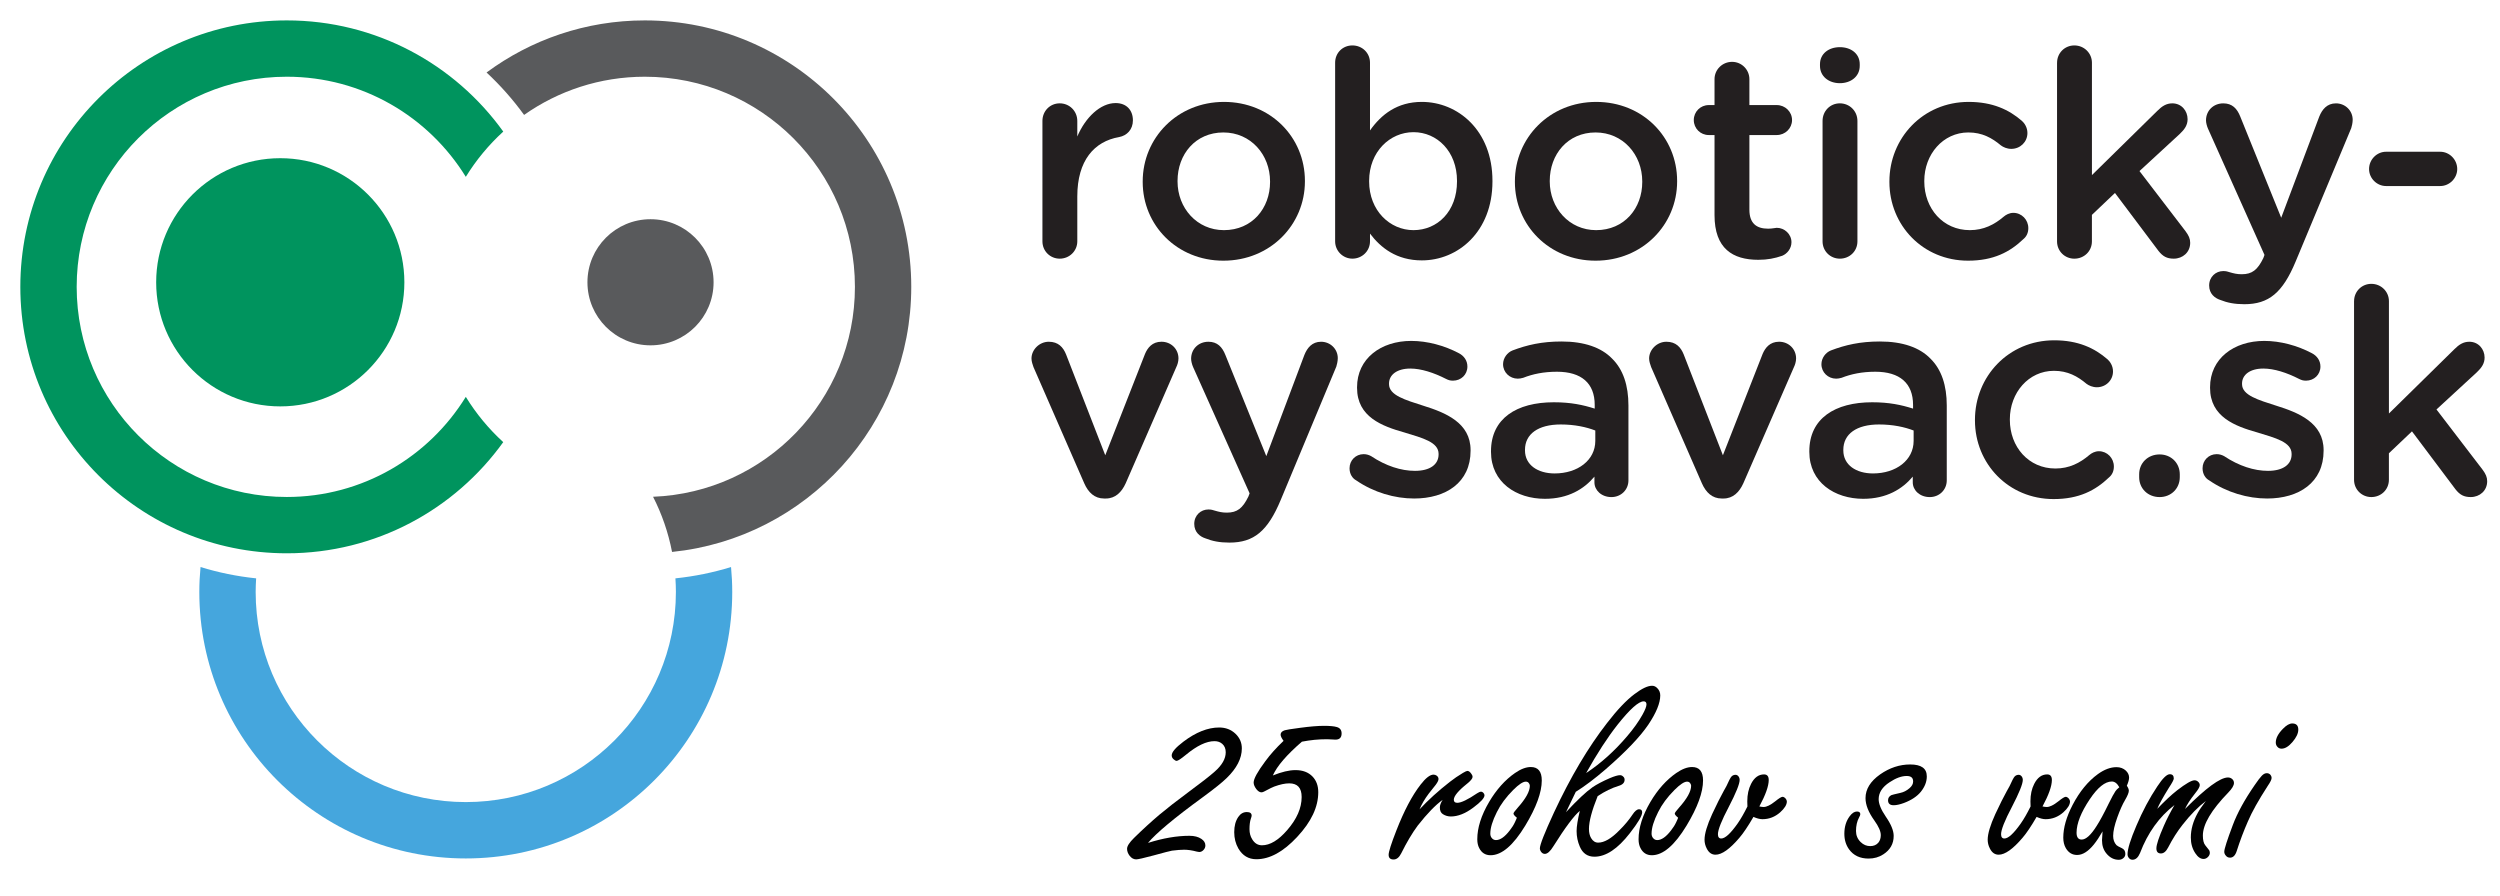 <?xml version="1.0" encoding="UTF-8"?>
<!-- Generator: Adobe Illustrator 21.0.0, SVG Export Plug-In . SVG Version: 6.00 Build 0)  -->
<svg version="1.1" id="Vrstva_2" xmlns="http://www.w3.org/2000/svg" xmlns:xlink="http://www.w3.org/1999/xlink" x="0px" y="0px" viewBox="0 0 173 62" style="enable-background:new 0 0 173 62;" xml:space="preserve">
<style type="text/css">
	.st0{fill:#010101;}
	.st1{fill-rule:evenodd;clip-rule:evenodd;fill:#45A6DD;}
	.st2{fill-rule:evenodd;clip-rule:evenodd;fill:#00945E;}
	.st3{fill-rule:evenodd;clip-rule:evenodd;fill:#595A5C;}
	.st4{fill:#231F20;}
</style>
<g>
	<path class="st0" d="M79.442,58.329c1.039-0.328,1.995-0.492,2.867-0.492c0.34,0,0.615,0.071,0.825,0.213   c0.186,0.124,0.278,0.275,0.278,0.455c0,0.118-0.043,0.223-0.13,0.315s-0.186,0.139-0.297,0.139c-0.037,0-0.093-0.009-0.167-0.028   c-0.321-0.086-0.612-0.13-0.872-0.13c-0.229,0-0.51,0.022-0.844,0.065c-0.118,0.019-0.548,0.13-1.29,0.334   c-0.668,0.18-1.063,0.269-1.188,0.269c-0.173,0-0.324-0.083-0.454-0.25c-0.117-0.154-0.177-0.315-0.177-0.482   c0-0.186,0.161-0.436,0.482-0.751c0.606-0.594,1.19-1.128,1.754-1.605c0.531-0.445,1.19-0.958,1.976-1.54   c0.896-0.662,1.516-1.144,1.855-1.447c0.507-0.445,0.761-0.891,0.761-1.336c0-0.247-0.08-0.442-0.241-0.584   c-0.143-0.124-0.321-0.186-0.538-0.186c-0.557,0-1.212,0.313-1.967,0.937c-0.347,0.285-0.563,0.427-0.649,0.427   c-0.062,0-0.133-0.037-0.213-0.111c-0.087-0.074-0.13-0.164-0.13-0.269c0-0.223,0.269-0.538,0.807-0.946   c0.866-0.655,1.691-0.983,2.478-0.983c0.451,0,0.828,0.146,1.132,0.436c0.29,0.278,0.436,0.616,0.436,1.011   c0,0.693-0.353,1.379-1.058,2.06c-0.303,0.297-0.859,0.742-1.67,1.336C81.261,56.606,80.005,57.655,79.442,58.329z"/>
	<path class="st0" d="M90.093,51.324c-1.052,0.909-1.723,1.688-2.013,2.338c0.612-0.247,1.135-0.371,1.567-0.371   c0.501,0,0.894,0.148,1.179,0.445c0.266,0.278,0.398,0.64,0.398,1.085c0,1.021-0.485,2.05-1.456,3.089   c-0.959,1.033-1.902,1.549-2.83,1.549c-0.538,0-0.952-0.247-1.243-0.742c-0.191-0.334-0.287-0.711-0.287-1.132   c0-0.427,0.093-0.776,0.278-1.048c0.154-0.229,0.353-0.343,0.594-0.343c0.223,0,0.334,0.083,0.334,0.25   c0,0.037-0.019,0.108-0.056,0.213c-0.063,0.18-0.093,0.421-0.093,0.724c0,0.266,0.062,0.498,0.186,0.696   c0.167,0.278,0.393,0.417,0.677,0.417c0.557,0,1.138-0.349,1.744-1.048c0.668-0.767,1.002-1.531,1.002-2.292   c0-0.315-0.071-0.552-0.213-0.709c-0.143-0.158-0.359-0.237-0.649-0.237c-0.285,0-0.631,0.074-1.039,0.223   c-0.093,0.031-0.319,0.143-0.678,0.334c-0.074,0.043-0.143,0.065-0.204,0.065c-0.117,0-0.235-0.074-0.353-0.223   c-0.124-0.167-0.186-0.318-0.186-0.455c0-0.26,0.27-0.751,0.808-1.475c0.34-0.464,0.761-0.934,1.262-1.41   c-0.137-0.186-0.204-0.328-0.204-0.427c0-0.142,0.096-0.244,0.287-0.306c0.093-0.031,0.442-0.086,1.049-0.167   c0.687-0.093,1.243-0.139,1.67-0.139c0.408,0,0.701,0.028,0.881,0.083c0.223,0.062,0.334,0.21,0.334,0.445   c0,0.285-0.143,0.427-0.427,0.427c-0.062,0-0.186-0.006-0.371-0.019c-0.062-0.006-0.133-0.009-0.213-0.009   c-0.297,0-0.589,0.014-0.877,0.042C90.664,51.227,90.377,51.269,90.093,51.324z"/>
	<path class="st0" d="M98.229,56.009c0.605-0.649,1.305-1.283,2.097-1.902c0.284-0.223,0.587-0.43,0.909-0.622   c0.16-0.093,0.263-0.139,0.306-0.139c0.093,0,0.186,0.068,0.278,0.204c0.056,0.074,0.084,0.143,0.084,0.204   c0,0.111-0.118,0.263-0.353,0.455c-0.631,0.501-0.946,0.878-0.946,1.132c0,0.143,0.08,0.213,0.241,0.213   c0.266,0,0.724-0.219,1.373-0.659c0.111-0.074,0.204-0.111,0.278-0.111c0.049,0,0.099,0.025,0.148,0.074   c0.056,0.056,0.083,0.115,0.083,0.176c0,0.186-0.26,0.47-0.779,0.854c-0.544,0.408-1.061,0.612-1.549,0.612   c-0.198,0-0.381-0.052-0.548-0.158c-0.143-0.086-0.213-0.241-0.213-0.464c0-0.154,0.064-0.331,0.194-0.529   c-0.488,0.347-1.063,0.94-1.726,1.781c-0.384,0.52-0.764,1.16-1.141,1.92c-0.143,0.285-0.318,0.427-0.529,0.427   c-0.229,0-0.343-0.108-0.343-0.325c0-0.21,0.18-0.773,0.538-1.688c0.531-1.36,1.088-2.415,1.67-3.164   c0.358-0.464,0.658-0.696,0.899-0.696c0.08,0,0.154,0.025,0.223,0.074c0.08,0.062,0.121,0.139,0.121,0.232s-0.063,0.223-0.186,0.39   c-0.025,0.031-0.189,0.238-0.492,0.622C98.591,55.289,98.378,55.651,98.229,56.009z"/>
	<path class="st0" d="M105.93,53.078c0.507,0,0.761,0.31,0.761,0.928c0,0.823-0.381,1.865-1.142,3.126   c-0.829,1.367-1.63,2.05-2.402,2.05c-0.358,0-0.622-0.167-0.789-0.501c-0.086-0.167-0.13-0.368-0.13-0.603   c0-0.792,0.272-1.651,0.816-2.579c0.507-0.859,1.104-1.527,1.791-2.004C105.236,53.217,105.602,53.078,105.93,53.078z    M104.965,56.584c-0.155-0.124-0.232-0.219-0.232-0.288c0-0.049,0.099-0.186,0.297-0.408c0.557-0.625,0.835-1.128,0.835-1.512   c0-0.049-0.016-0.099-0.046-0.148c-0.05-0.093-0.127-0.139-0.232-0.139c-0.198,0-0.488,0.192-0.872,0.575   c-0.495,0.495-0.872,1.005-1.132,1.531c-0.303,0.6-0.454,1.098-0.454,1.494c0,0.105,0.027,0.198,0.083,0.278   c0.08,0.111,0.183,0.167,0.307,0.167c0.297,0,0.615-0.223,0.955-0.668c0.148-0.186,0.27-0.377,0.362-0.575   C104.928,56.693,104.971,56.591,104.965,56.584z"/>
	<path class="st0" d="M110.559,55.091c-0.402,0.996-0.603,1.753-0.603,2.273c0,0.254,0.049,0.464,0.148,0.631   c0.123,0.21,0.287,0.315,0.491,0.315c0.421,0,0.906-0.281,1.457-0.844c0.364-0.358,0.671-0.724,0.918-1.095   c0.161-0.247,0.313-0.371,0.455-0.371c0.142,0,0.213,0.071,0.213,0.213c0,0.235-0.284,0.718-0.854,1.447   c-0.841,1.083-1.657,1.624-2.449,1.624c-0.477,0-0.813-0.232-1.011-0.696c-0.148-0.34-0.223-0.699-0.223-1.076   c0-0.315,0.074-0.782,0.223-1.401c-0.402,0.334-1.012,1.15-1.828,2.449c-0.216,0.353-0.414,0.529-0.594,0.529   c-0.093,0-0.173-0.04-0.241-0.121c-0.067-0.086-0.102-0.173-0.102-0.26c0-0.247,0.324-1.073,0.974-2.477   c1.145-2.455,2.369-4.521,3.674-6.197c0.705-0.915,1.339-1.583,1.902-2.004c0.507-0.383,0.912-0.575,1.215-0.575   c0.136,0,0.257,0.056,0.362,0.167c0.136,0.136,0.204,0.303,0.204,0.501c0,0.526-0.275,1.2-0.826,2.022   c-0.575,0.848-1.553,1.871-2.932,3.071c-0.773,0.668-1.469,1.194-2.087,1.577c-0.081,0.161-0.307,0.631-0.678,1.41   c0.773-0.835,1.386-1.41,1.837-1.726c0.291-0.198,0.684-0.405,1.179-0.622c0.334-0.142,0.575-0.213,0.724-0.213   c0.08,0,0.151,0.031,0.213,0.093c0.068,0.056,0.103,0.13,0.103,0.223c0,0.204-0.14,0.347-0.418,0.427   C111.536,54.528,111.054,54.763,110.559,55.091z M109.761,53.495c1.015-0.668,1.961-1.518,2.839-2.551   c0.439-0.513,0.792-1.008,1.058-1.484c0.186-0.334,0.278-0.572,0.278-0.714c0-0.142-0.064-0.213-0.194-0.213   c-0.347,0-0.943,0.532-1.791,1.596C111.251,51.012,110.521,52.135,109.761,53.495z"/>
	<path class="st0" d="M117.09,53.078c0.507,0,0.761,0.31,0.761,0.928c0,0.823-0.38,1.865-1.141,3.126   c-0.829,1.367-1.63,2.05-2.403,2.05c-0.358,0-0.621-0.167-0.788-0.501c-0.087-0.167-0.13-0.368-0.13-0.603   c0-0.792,0.272-1.651,0.816-2.579c0.507-0.859,1.104-1.527,1.79-2.004C116.397,53.217,116.762,53.078,117.09,53.078z    M116.125,56.584c-0.154-0.124-0.231-0.219-0.231-0.288c0-0.049,0.099-0.186,0.297-0.408c0.557-0.625,0.835-1.128,0.835-1.512   c0-0.049-0.016-0.099-0.047-0.148c-0.05-0.093-0.127-0.139-0.231-0.139c-0.198,0-0.489,0.192-0.872,0.575   c-0.495,0.495-0.872,1.005-1.132,1.531c-0.304,0.6-0.455,1.098-0.455,1.494c0,0.105,0.028,0.198,0.084,0.278   c0.08,0.111,0.182,0.167,0.306,0.167c0.297,0,0.615-0.223,0.956-0.668c0.148-0.186,0.269-0.377,0.361-0.575   C116.088,56.693,116.131,56.591,116.125,56.584z"/>
	<path class="st0" d="M121.339,56.529c-0.377,0.649-0.702,1.132-0.974,1.447c-0.662,0.779-1.213,1.169-1.651,1.169   c-0.266,0-0.47-0.145-0.612-0.436c-0.099-0.191-0.148-0.393-0.148-0.603c0-0.408,0.176-0.999,0.528-1.772   c0.315-0.674,0.581-1.206,0.798-1.596c0.161-0.278,0.257-0.46,0.288-0.547c0.074-0.167,0.139-0.293,0.194-0.38   c0.08-0.13,0.191-0.195,0.334-0.195c0.074,0,0.14,0.031,0.195,0.093c0.062,0.074,0.093,0.161,0.093,0.26   c0,0.278-0.251,0.9-0.752,1.865c-0.501,0.953-0.751,1.583-0.751,1.893c0,0.198,0.077,0.297,0.231,0.297   c0.266,0,0.644-0.346,1.132-1.039c0.217-0.309,0.442-0.702,0.678-1.178c-0.007-0.154-0.01-0.272-0.01-0.353   c0-0.464,0.087-0.866,0.26-1.206c0.223-0.439,0.522-0.659,0.9-0.659c0.216,0,0.324,0.13,0.324,0.39   c0,0.415-0.217,1.024-0.649,1.828c0.124,0.025,0.223,0.037,0.297,0.037c0.204,0,0.47-0.13,0.798-0.39   c0.26-0.21,0.43-0.315,0.511-0.315c0.067,0,0.139,0.041,0.213,0.121c0.056,0.068,0.084,0.136,0.084,0.204   c0,0.223-0.155,0.473-0.464,0.751c-0.359,0.315-0.768,0.473-1.225,0.473C121.781,56.687,121.574,56.634,121.339,56.529z"/>
	<path class="st0" d="M132.185,52.901c0.383,0,0.671,0.068,0.862,0.204c0.191,0.136,0.288,0.343,0.288,0.622   c0,0.365-0.137,0.718-0.408,1.058c-0.26,0.322-0.649,0.582-1.169,0.779c-0.285,0.105-0.523,0.158-0.715,0.158   c-0.26,0-0.39-0.114-0.39-0.343c0-0.154,0.074-0.272,0.223-0.353c0.037-0.019,0.247-0.071,0.631-0.158   c0.229-0.049,0.439-0.158,0.631-0.325c0.167-0.142,0.251-0.297,0.251-0.464c0-0.13-0.037-0.226-0.111-0.288   c-0.074-0.062-0.186-0.093-0.334-0.093c-0.359,0-0.755,0.146-1.188,0.436c-0.501,0.328-0.752,0.718-0.752,1.169   c0,0.322,0.164,0.724,0.492,1.206c0.364,0.526,0.547,0.971,0.547,1.336c0,0.544-0.241,0.971-0.724,1.28   c-0.297,0.192-0.634,0.288-1.011,0.288c-0.594,0-1.045-0.213-1.354-0.64c-0.217-0.303-0.325-0.662-0.325-1.076   c0-0.482,0.124-0.887,0.371-1.215c0.161-0.216,0.328-0.325,0.501-0.325c0.154,0,0.232,0.062,0.232,0.186   c0,0.05-0.028,0.124-0.084,0.223c-0.143,0.266-0.213,0.579-0.213,0.937c0,0.303,0.107,0.56,0.324,0.77   c0.191,0.186,0.411,0.278,0.659,0.278c0.241,0,0.43-0.08,0.565-0.241c0.111-0.136,0.167-0.309,0.167-0.52   c0-0.26-0.148-0.597-0.445-1.011c-0.408-0.569-0.612-1.085-0.612-1.549c0-0.618,0.337-1.166,1.012-1.642   C130.762,53.13,131.454,52.901,132.185,52.901z"/>
	<path class="st0" d="M140.933,56.529c-0.377,0.649-0.702,1.132-0.974,1.447c-0.662,0.779-1.213,1.169-1.651,1.169   c-0.266,0-0.47-0.145-0.612-0.436c-0.099-0.191-0.148-0.393-0.148-0.603c0-0.408,0.176-0.999,0.528-1.772   c0.315-0.674,0.581-1.206,0.798-1.596c0.161-0.278,0.257-0.46,0.288-0.547c0.074-0.167,0.139-0.293,0.194-0.38   c0.08-0.13,0.191-0.195,0.334-0.195c0.074,0,0.14,0.031,0.195,0.093c0.062,0.074,0.093,0.161,0.093,0.26   c0,0.278-0.251,0.9-0.752,1.865c-0.501,0.953-0.751,1.583-0.751,1.893c0,0.198,0.077,0.297,0.231,0.297   c0.266,0,0.644-0.346,1.132-1.039c0.217-0.309,0.442-0.702,0.678-1.178c-0.007-0.154-0.01-0.272-0.01-0.353   c0-0.464,0.087-0.866,0.26-1.206c0.223-0.439,0.522-0.659,0.9-0.659c0.216,0,0.324,0.13,0.324,0.39   c0,0.415-0.217,1.024-0.649,1.828c0.124,0.025,0.223,0.037,0.297,0.037c0.204,0,0.47-0.13,0.798-0.39   c0.26-0.21,0.43-0.315,0.511-0.315c0.067,0,0.139,0.041,0.213,0.121c0.056,0.068,0.084,0.136,0.084,0.204   c0,0.223-0.155,0.473-0.464,0.751c-0.359,0.315-0.768,0.473-1.225,0.473C141.375,56.687,141.168,56.634,140.933,56.529z"/>
	<path class="st0" d="M145.497,57.531c-0.204,0.359-0.405,0.662-0.603,0.909c-0.39,0.482-0.776,0.724-1.16,0.724   c-0.334,0-0.594-0.158-0.779-0.473c-0.117-0.204-0.176-0.445-0.176-0.724c0-0.687,0.217-1.444,0.649-2.273   c0.482-0.921,1.063-1.629,1.744-2.125c0.445-0.321,0.875-0.482,1.289-0.482c0.26,0,0.477,0.081,0.649,0.241   c0.148,0.143,0.223,0.303,0.223,0.482c0,0.136-0.053,0.325-0.157,0.566c0.093,0.13,0.139,0.245,0.139,0.343   c0,0.13-0.087,0.343-0.26,0.64c-0.18,0.303-0.358,0.705-0.538,1.206c-0.191,0.532-0.287,0.959-0.287,1.28   c0,0.26,0.077,0.473,0.231,0.64c0.043,0.043,0.17,0.115,0.381,0.213c0.154,0.074,0.231,0.204,0.231,0.39   c0,0.118-0.043,0.213-0.13,0.288c-0.093,0.081-0.201,0.121-0.324,0.121c-0.334,0-0.622-0.148-0.863-0.445   c-0.198-0.241-0.297-0.544-0.297-0.909C145.46,58.02,145.473,57.815,145.497,57.531z M146.657,54.479   c-0.074-0.136-0.155-0.236-0.241-0.302c-0.087-0.064-0.18-0.097-0.278-0.097c-0.471,0-0.98,0.412-1.531,1.234   c-0.606,0.909-0.909,1.679-0.909,2.31c0,0.155,0.029,0.272,0.088,0.353c0.06,0.081,0.147,0.121,0.265,0.121   c0.297,0,0.644-0.315,1.039-0.946c0.223-0.346,0.498-0.856,0.826-1.531c0.216-0.439,0.374-0.729,0.473-0.872   C146.437,54.673,146.527,54.584,146.657,54.479z"/>
	<path class="st0" d="M149.282,55.972c0.52-0.544,0.978-0.971,1.373-1.28c0.6-0.464,1.002-0.696,1.206-0.696   c0.099,0,0.186,0.037,0.26,0.111c0.068,0.068,0.103,0.143,0.103,0.223c0,0.118-0.108,0.31-0.325,0.575   c-0.334,0.421-0.565,0.779-0.695,1.076c1.447-1.453,2.437-2.18,2.969-2.18c0.111,0,0.207,0.034,0.287,0.102   c0.087,0.074,0.13,0.167,0.13,0.278c0,0.173-0.133,0.396-0.398,0.668c-1.169,1.206-1.754,2.196-1.754,2.969   c0,0.315,0.056,0.542,0.167,0.677l0.241,0.306c0.05,0.056,0.074,0.127,0.074,0.213c0,0.099-0.04,0.192-0.12,0.278   c-0.093,0.099-0.198,0.148-0.315,0.148c-0.204,0-0.394-0.13-0.566-0.39c-0.21-0.309-0.315-0.674-0.315-1.095   c0-0.563,0.161-1.132,0.482-1.707c0.111-0.204,0.297-0.476,0.557-0.816c-0.525,0.396-1.061,0.94-1.604,1.633   c-0.371,0.47-0.705,0.996-1.002,1.577c-0.143,0.278-0.31,0.417-0.501,0.417c-0.211,0-0.315-0.117-0.315-0.353   c0-0.253,0.173-0.776,0.52-1.568c0.197-0.451,0.441-0.928,0.732-1.429c-1.058,0.816-1.853,1.924-2.384,3.321   c-0.13,0.31-0.303,0.464-0.52,0.464c-0.099,0-0.18-0.037-0.241-0.111c-0.068-0.074-0.103-0.164-0.103-0.269   c0-0.365,0.204-1.023,0.612-1.976c0.427-1.008,0.909-1.914,1.447-2.718c0.371-0.563,0.659-0.844,0.863-0.844   c0.186,0,0.278,0.099,0.278,0.297c0,0.087-0.115,0.303-0.344,0.649C149.678,55.174,149.412,55.657,149.282,55.972z"/>
	<path class="st0" d="M156.862,53.504c0.104,0,0.191,0.041,0.26,0.121c0.049,0.068,0.074,0.136,0.074,0.204   c0,0.111-0.09,0.297-0.27,0.557c-0.644,0.996-1.101,1.815-1.373,2.458c-0.291,0.662-0.547,1.342-0.77,2.041   c-0.099,0.31-0.254,0.464-0.464,0.464c-0.124,0-0.223-0.049-0.297-0.148c-0.068-0.08-0.103-0.167-0.103-0.26   c0-0.186,0.198-0.804,0.594-1.855c0.31-0.829,0.811-1.744,1.503-2.746c0.223-0.328,0.39-0.547,0.501-0.659   C156.63,53.563,156.744,53.504,156.862,53.504z M158.625,50.063c0.278,0,0.417,0.143,0.417,0.427c0,0.26-0.136,0.547-0.408,0.863   c-0.26,0.303-0.51,0.455-0.751,0.455c-0.118,0-0.214-0.043-0.288-0.13c-0.074-0.08-0.111-0.179-0.111-0.297   c0-0.297,0.164-0.612,0.492-0.946C158.217,50.187,158.433,50.063,158.625,50.063z"/>
</g>
<g>
	<g>
		<g>
			<g>
				<path class="st1" d="M32.234,55.504c8.029,0,14.538-6.509,14.538-14.538c0-0.318-0.013-0.632-0.033-0.944      c1.323-0.138,2.612-0.402,3.849-0.784c0.054,0.569,0.083,1.145,0.083,1.728c0,10.184-8.255,18.438-18.438,18.438      c-10.184,0-18.44-8.255-18.44-18.438c0-0.583,0.029-1.158,0.084-1.728c1.235,0.382,2.524,0.646,3.848,0.784      c-0.019,0.312-0.033,0.626-0.033,0.944C17.693,48.995,24.203,55.504,32.234,55.504L32.234,55.504z"/>
			</g>
			<path class="st2" d="M32.234,12.237c-2.561-4.155-7.151-6.928-12.389-6.928c-8.03,0-14.539,6.511-14.539,14.542     c0,8.029,6.509,14.54,14.539,14.54c5.238,0,9.828-2.773,12.389-6.928c0.714,1.162,1.587,2.216,2.59,3.132     c-3.346,4.657-8.806,7.693-14.979,7.693c-10.184,0-18.438-8.255-18.438-18.437c0-10.185,8.254-18.439,18.438-18.439     c6.173,0,11.634,3.035,14.981,7.694C33.824,10.021,32.949,11.075,32.234,12.237L32.234,12.237z"/>
			<path class="st3" d="M46.506,38.194c-0.261-1.35-0.707-2.63-1.314-3.818c7.765-0.301,13.969-6.688,13.969-14.525     c0-8.031-6.51-14.542-14.541-14.542c-3.11,0-5.99,0.98-8.353,2.643c-0.769-1.061-1.639-2.044-2.597-2.936     c3.062-2.264,6.849-3.604,10.95-3.604c10.184,0,18.439,8.255,18.439,18.439C63.06,29.396,55.802,37.248,46.506,38.194     L46.506,38.194z"/>
			<path class="st3" d="M45.016,15.17c-2.412,0-4.365,1.953-4.365,4.364c0,2.409,1.953,4.363,4.365,4.363     c2.409,0,4.364-1.954,4.364-4.363C49.379,17.123,47.425,15.17,45.016,15.17L45.016,15.17z"/>
			<path class="st2" d="M19.394,10.947c-4.742,0-8.587,3.845-8.587,8.588c0,4.742,3.845,8.587,8.587,8.587     c4.743,0,8.588-3.844,8.588-8.587C27.982,14.791,24.137,10.947,19.394,10.947L19.394,10.947z"/>
		</g>
	</g>
	<g>
		<path class="st4" d="M72.136,8.368c0-0.678,0.518-1.217,1.197-1.217c0.678,0,1.216,0.538,1.216,1.217v1.077    c0.558-1.316,1.597-2.313,2.652-2.313c0.759,0,1.196,0.498,1.196,1.196c0,0.639-0.417,1.057-0.955,1.157    c-1.716,0.299-2.893,1.615-2.893,4.107v3.111c0,0.658-0.538,1.196-1.216,1.196c-0.658,0-1.197-0.519-1.197-1.196V8.368z"/>
		<path class="st4" d="M79.075,12.595v-0.04c0-3.01,2.393-5.503,5.623-5.503c3.231,0,5.602,2.452,5.602,5.464v0.039    c0,2.992-2.392,5.484-5.642,5.484C81.448,18.039,79.075,15.586,79.075,12.595z M87.888,12.595v-0.04    c0-1.854-1.336-3.389-3.23-3.389c-1.936,0-3.172,1.516-3.172,3.35v0.039c0,1.835,1.336,3.371,3.211,3.371    C86.652,15.925,87.888,14.41,87.888,12.595z"/>
		<path class="st4" d="M92.391,4.34c0-0.678,0.519-1.196,1.196-1.196c0.678,0,1.217,0.519,1.217,1.196v4.686    c0.777-1.097,1.874-1.974,3.588-1.974c2.474,0,4.886,1.954,4.886,5.464v0.039c0,3.49-2.393,5.464-4.886,5.464    c-1.755,0-2.851-0.877-3.588-1.854v0.538c0,0.658-0.539,1.196-1.217,1.196c-0.658,0-1.196-0.538-1.196-1.196V4.34z     M100.825,12.555v-0.039c0-2.034-1.375-3.37-3.011-3.37c-1.634,0-3.07,1.356-3.07,3.37v0.039c0,2.014,1.436,3.371,3.07,3.371    C99.47,15.925,100.825,14.629,100.825,12.555z"/>
		<path class="st4" d="M104.831,12.595v-0.04c0-3.01,2.393-5.503,5.623-5.503c3.231,0,5.603,2.452,5.603,5.464v0.039    c0,2.992-2.393,5.484-5.643,5.484C107.204,18.039,104.831,15.586,104.831,12.595z M113.644,12.595v-0.04    c0-1.854-1.335-3.389-3.23-3.389c-1.934,0-3.171,1.516-3.171,3.35v0.039c0,1.835,1.337,3.371,3.21,3.371    C112.407,15.925,113.644,14.41,113.644,12.595z"/>
		<path class="st4" d="M118.645,14.888V9.345h-0.398c-0.578,0-1.037-0.459-1.037-1.037c0-0.578,0.459-1.037,1.037-1.037h0.398V5.476    c0-0.658,0.539-1.196,1.217-1.196c0.658,0,1.196,0.538,1.196,1.196v1.795h1.894c0.578,0,1.057,0.459,1.057,1.037    c0,0.578-0.479,1.037-1.057,1.037h-1.894v5.164c0,0.937,0.478,1.316,1.296,1.316c0.281,0,0.519-0.06,0.599-0.06    c0.539,0,1.016,0.439,1.016,0.997c0,0.439-0.298,0.798-0.637,0.937c-0.519,0.179-1.017,0.28-1.655,0.28    C119.902,17.979,118.645,17.201,118.645,14.888z"/>
		<path class="st4" d="M125.943,4.44c0-0.718,0.597-1.176,1.375-1.176c0.779,0,1.376,0.458,1.376,1.176v0.12    c0,0.718-0.597,1.196-1.376,1.196c-0.778,0-1.375-0.479-1.375-1.196V4.44z M126.121,8.368c0-0.678,0.519-1.217,1.196-1.217    c0.679,0,1.217,0.538,1.217,1.217v8.335c0,0.678-0.538,1.196-1.217,1.196c-0.658,0-1.196-0.519-1.196-1.196V8.368z"/>
		<path class="st4" d="M130.747,12.595v-0.04c0-2.991,2.313-5.503,5.483-5.503c1.655,0,2.792,0.538,3.69,1.316    c0.159,0.14,0.378,0.439,0.378,0.837c0,0.618-0.497,1.097-1.116,1.097c-0.299,0-0.558-0.119-0.718-0.239    c-0.618-0.518-1.296-0.897-2.253-0.897c-1.755,0-3.05,1.516-3.05,3.35v0.039c0,1.875,1.296,3.371,3.151,3.371    c0.956,0,1.695-0.379,2.352-0.938c0.141-0.12,0.379-0.259,0.658-0.259c0.579,0,1.038,0.478,1.038,1.057    c0,0.319-0.12,0.578-0.339,0.758c-0.937,0.897-2.074,1.495-3.828,1.495C133.06,18.039,130.747,15.586,130.747,12.595z"/>
		<path class="st4" d="M142.349,4.34c0-0.658,0.519-1.196,1.196-1.196c0.679,0,1.217,0.538,1.217,1.196v7.777l4.526-4.446    c0.319-0.319,0.618-0.519,1.037-0.519c0.637,0,1.056,0.519,1.056,1.097c0,0.399-0.199,0.698-0.538,1.017l-2.791,2.572l3.19,4.167    c0.22,0.299,0.319,0.518,0.319,0.798c0,0.658-0.519,1.097-1.137,1.097c-0.479,0-0.758-0.16-1.058-0.538l-3.011-4.008l-1.595,1.516    v1.835c0,0.678-0.538,1.196-1.217,1.196c-0.657,0-1.196-0.519-1.196-1.196V4.34z"/>
		<path class="st4" d="M153.631,20.751c-0.359-0.12-0.758-0.418-0.758-0.997c0-0.598,0.46-0.997,0.978-0.997    c0.199,0,0.319,0.04,0.439,0.08c0.279,0.08,0.498,0.14,0.838,0.14c0.717,0,1.096-0.299,1.494-1.117l0.081-0.219l-3.908-8.734    c-0.08-0.179-0.14-0.419-0.14-0.578c0-0.678,0.519-1.177,1.196-1.177c0.618,0,0.957,0.359,1.176,0.917l2.832,6.999l2.633-6.999    c0.2-0.498,0.538-0.917,1.156-0.917c0.638,0,1.157,0.499,1.157,1.137c0,0.2-0.06,0.459-0.1,0.578l-3.848,9.232    c-0.898,2.154-1.855,2.952-3.55,2.952C154.629,21.05,154.13,20.95,153.631,20.751z"/>
		<path class="st4" d="M163.939,11.698c0-0.658,0.538-1.197,1.175-1.197h3.749c0.638,0,1.177,0.539,1.177,1.197    c0,0.638-0.539,1.176-1.177,1.176h-3.749C164.477,12.874,163.939,12.336,163.939,11.698z"/>
		<path class="st4" d="M76.524,34.497h-0.121c-0.658,0-1.096-0.418-1.375-1.057l-3.51-8.036c-0.06-0.18-0.139-0.379-0.139-0.598    c0-0.599,0.538-1.157,1.197-1.157c0.658,0,0.996,0.379,1.196,0.877l2.712,6.979l2.753-7.019c0.178-0.419,0.498-0.838,1.137-0.838    c0.658,0,1.176,0.498,1.176,1.157c0,0.219-0.08,0.458-0.141,0.578l-3.509,8.056C77.62,34.059,77.183,34.497,76.524,34.497z"/>
		<path class="st4" d="M83.4,37.249c-0.359-0.119-0.758-0.418-0.758-0.997c0-0.598,0.459-0.997,0.978-0.997    c0.2,0,0.319,0.04,0.439,0.079c0.279,0.08,0.498,0.14,0.837,0.14c0.718,0,1.097-0.299,1.495-1.117l0.081-0.219l-3.908-8.734    c-0.08-0.18-0.139-0.419-0.139-0.579c0-0.678,0.517-1.176,1.196-1.176c0.617,0,0.957,0.359,1.176,0.917l2.831,6.999l2.633-6.999    c0.199-0.498,0.537-0.917,1.156-0.917c0.638,0,1.157,0.498,1.157,1.137c0,0.199-0.061,0.459-0.1,0.578l-3.849,9.233    c-0.898,2.154-1.855,2.951-3.549,2.951C84.397,37.548,83.899,37.448,83.4,37.249z"/>
		<path class="st4" d="M93.847,33.241c-0.259-0.139-0.459-0.439-0.459-0.837c0-0.538,0.418-0.977,0.978-0.977    c0.199,0,0.378,0.06,0.518,0.139c1.017,0.678,2.075,1.017,3.031,1.017c1.037,0,1.635-0.438,1.635-1.136v-0.04    c0-0.817-1.116-1.097-2.353-1.476c-1.555-0.439-3.289-1.077-3.289-3.09V26.8c0-1.993,1.654-3.209,3.748-3.209    c1.116,0,2.294,0.318,3.311,0.857c0.338,0.18,0.577,0.499,0.577,0.917c0,0.559-0.439,0.977-0.997,0.977    c-0.2,0-0.319-0.04-0.479-0.12c-0.857-0.438-1.734-0.718-2.472-0.718c-0.937,0-1.476,0.439-1.476,1.037v0.04    c0,0.778,1.137,1.097,2.373,1.495c1.536,0.479,3.271,1.177,3.271,3.071v0.04c0,2.213-1.715,3.31-3.908,3.31    C96.519,34.497,95.064,34.079,93.847,33.241z"/>
		<path class="st4" d="M103.177,31.267v-0.04c0-2.273,1.773-3.39,4.345-3.39c1.177,0,2.014,0.179,2.832,0.439v-0.259    c0-1.495-0.918-2.293-2.613-2.293c-0.918,0-1.676,0.16-2.333,0.419c-0.14,0.04-0.259,0.06-0.379,0.06    c-0.558,0-1.017-0.439-1.017-0.997c0-0.438,0.3-0.818,0.658-0.957c0.998-0.378,2.015-0.618,3.391-0.618    c1.575,0,2.753,0.419,3.489,1.177c0.778,0.758,1.138,1.874,1.138,3.25v5.184c0,0.658-0.519,1.156-1.177,1.156    c-0.697,0-1.176-0.479-1.176-1.017v-0.399c-0.717,0.858-1.814,1.535-3.429,1.535C104.93,34.517,103.177,33.38,103.177,31.267z     M110.395,30.509v-0.718c-0.618-0.24-1.436-0.418-2.393-0.418c-1.556,0-2.473,0.657-2.473,1.754v0.04    c0,1.017,0.898,1.595,2.055,1.595C109.179,32.762,110.395,31.845,110.395,30.509z"/>
		<path class="st4" d="M119.265,34.497h-0.12c-0.658,0-1.097-0.418-1.376-1.057l-3.509-8.036c-0.06-0.18-0.141-0.379-0.141-0.598    c0-0.599,0.539-1.157,1.196-1.157s0.998,0.379,1.196,0.877l2.713,6.979l2.751-7.019c0.18-0.419,0.499-0.838,1.138-0.838    c0.658,0,1.176,0.498,1.176,1.157c0,0.219-0.08,0.458-0.14,0.578l-3.509,8.056C120.362,34.059,119.923,34.497,119.265,34.497z"/>
		<path class="st4" d="M125.205,31.267v-0.04c0-2.273,1.775-3.39,4.347-3.39c1.176,0,2.014,0.179,2.832,0.439v-0.259    c0-1.495-0.918-2.293-2.612-2.293c-0.917,0-1.676,0.16-2.333,0.419c-0.141,0.04-0.259,0.06-0.38,0.06    c-0.558,0-1.016-0.439-1.016-0.997c0-0.438,0.299-0.818,0.658-0.957c0.996-0.378,2.013-0.618,3.39-0.618    c1.575,0,2.751,0.419,3.488,1.177c0.778,0.758,1.137,1.874,1.137,3.25v5.184c0,0.658-0.518,1.156-1.176,1.156    c-0.698,0-1.176-0.479-1.176-1.017v-0.399c-0.718,0.858-1.814,1.535-3.43,1.535C126.961,34.517,125.205,33.38,125.205,31.267z     M132.423,30.509v-0.718c-0.618-0.24-1.436-0.418-2.393-0.418c-1.555,0-2.472,0.657-2.472,1.754v0.04    c0,1.017,0.897,1.595,2.054,1.595C131.207,32.762,132.423,31.845,132.423,30.509z"/>
		<path class="st4" d="M136.667,29.093v-0.04c0-2.991,2.313-5.504,5.485-5.504c1.654,0,2.791,0.538,3.688,1.316    c0.16,0.139,0.38,0.439,0.38,0.837c0,0.618-0.498,1.096-1.116,1.096c-0.299,0-0.558-0.119-0.718-0.239    c-0.617-0.519-1.296-0.898-2.253-0.898c-1.755,0-3.051,1.515-3.051,3.35v0.04c0,1.874,1.297,3.37,3.151,3.37    c0.957,0,1.696-0.379,2.353-0.937c0.139-0.12,0.379-0.259,0.658-0.259c0.578,0,1.036,0.479,1.036,1.057    c0,0.319-0.12,0.579-0.339,0.758c-0.937,0.897-2.074,1.496-3.828,1.496C138.98,34.537,136.667,32.084,136.667,29.093z"/>
		<path class="st4" d="M149.446,31.446c0.797,0,1.395,0.598,1.395,1.376v0.2c0,0.778-0.598,1.376-1.395,1.376    c-0.818,0-1.416-0.598-1.416-1.376v-0.2C148.03,32.044,148.628,31.446,149.446,31.446z"/>
		<path class="st4" d="M152.875,33.241c-0.259-0.139-0.458-0.439-0.458-0.837c0-0.538,0.418-0.977,0.978-0.977    c0.199,0,0.378,0.06,0.518,0.139c1.017,0.678,2.074,1.017,3.031,1.017c1.036,0,1.635-0.438,1.635-1.136v-0.04    c0-0.817-1.117-1.097-2.353-1.476c-1.555-0.439-3.29-1.077-3.29-3.09V26.8c0-1.993,1.655-3.209,3.75-3.209    c1.115,0,2.293,0.318,3.309,0.857c0.338,0.18,0.579,0.499,0.579,0.917c0,0.559-0.441,0.977-0.998,0.977    c-0.2,0-0.319-0.04-0.479-0.12c-0.857-0.438-1.734-0.718-2.472-0.718c-0.937,0-1.476,0.439-1.476,1.037v0.04    c0,0.778,1.137,1.097,2.373,1.495c1.535,0.479,3.271,1.177,3.271,3.071v0.04c0,2.213-1.715,3.31-3.908,3.31    C155.548,34.497,154.091,34.079,152.875,33.241z"/>
		<path class="st4" d="M162.902,20.838c0-0.658,0.518-1.196,1.196-1.196c0.678,0,1.216,0.538,1.216,1.196v7.776l4.526-4.446    c0.319-0.319,0.618-0.519,1.037-0.519c0.638,0,1.057,0.519,1.057,1.097c0,0.399-0.2,0.698-0.538,1.017l-2.792,2.572l3.19,4.167    c0.22,0.299,0.319,0.519,0.319,0.798c0,0.658-0.519,1.097-1.137,1.097c-0.479,0-0.758-0.159-1.057-0.538l-3.011-4.009    l-1.596,1.516v1.835c0,0.678-0.538,1.196-1.216,1.196c-0.658,0-1.196-0.519-1.196-1.196V20.838z"/>
	</g>
</g>
</svg>